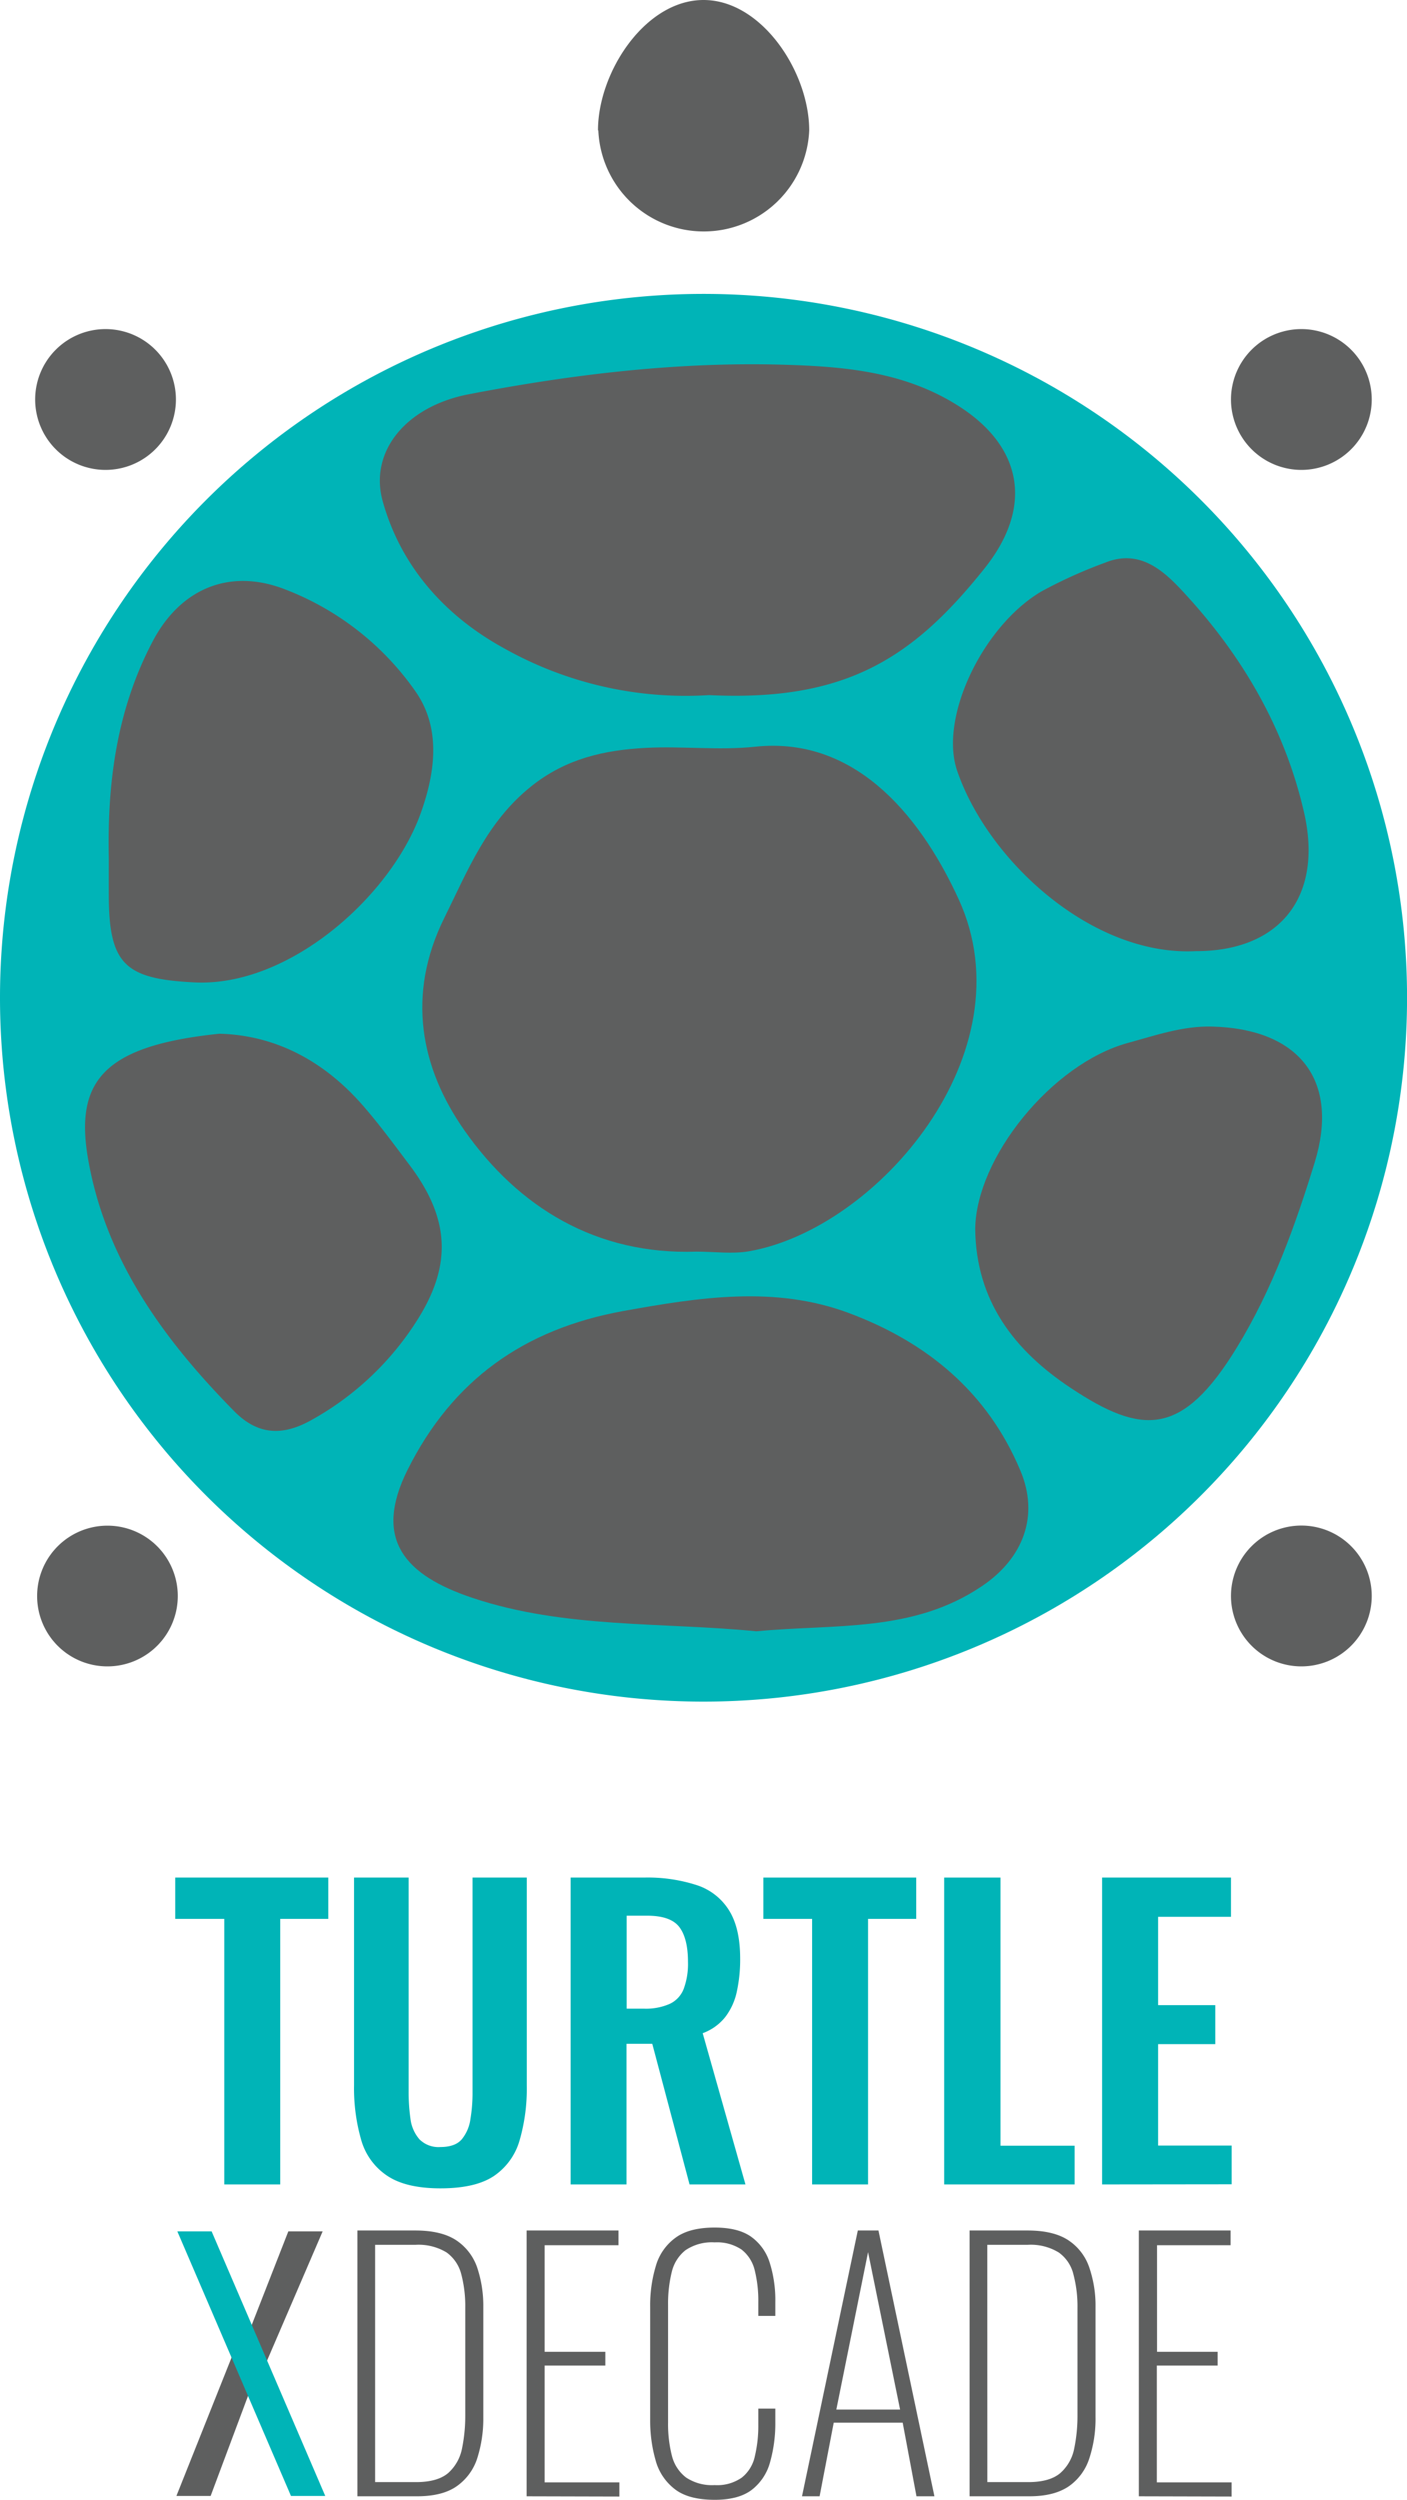 <svg xmlns="http://www.w3.org/2000/svg" viewBox="0 0 286.89 509.48"><defs><style>.cls-1{fill:#00b4b7;}.cls-2,.cls-3{fill:#5e5f5f;}.cls-3{fill-rule:evenodd;}</style></defs><g id="Layer_2" data-name="Layer 2"><g id="Layer_1-2" data-name="Layer 1"><path class="cls-1" d="M45.73,445.2V391.08h-10v-8.42H66.94v8.42h-9.8V445.2Z"/><path class="cls-1" d="M89.8,446q-7,0-10.81-2.54a13,13,0,0,1-5.32-7.25A38.19,38.19,0,0,1,72.19,425V382.66H83.32v43.62a38.3,38.3,0,0,0,.37,5.51A7.82,7.82,0,0,0,85.52,436a5.49,5.49,0,0,0,4.28,1.58c2,0,3.47-.53,4.36-1.58a8.25,8.25,0,0,0,1.77-4.18,32.1,32.1,0,0,0,.42-5.51V382.66h11.06V425a37.86,37.86,0,0,1-1.48,11.28,13.11,13.11,0,0,1-5.29,7.25C98.09,445.2,94.49,446,89.8,446Z"/><path class="cls-1" d="M116.35,445.2V382.66h15A32.52,32.52,0,0,1,142,384.18a12.16,12.16,0,0,1,6.64,5.14c1.52,2.41,2.28,5.69,2.28,9.87a30.57,30.57,0,0,1-.7,6.8,12.88,12.88,0,0,1-2.35,5.11,10.44,10.44,0,0,1-4.59,3.28L152,445.2H140.6L133,416.54h-5.25V445.2Zm11.43-35.82h3.54a12,12,0,0,0,5.29-1,5.6,5.6,0,0,0,2.82-3.09,14.7,14.7,0,0,0,.85-5.45c0-3.12-.57-5.49-1.73-7.05s-3.35-2.36-6.61-2.36h-4.16Z"/><path class="cls-1" d="M165.59,445.2V391.08h-9.94v-8.42h31.17v8.42H177V445.2Z"/><path class="cls-1" d="M192.52,445.2V382.66H204v54.65h15.12v7.89Z"/><path class="cls-1" d="M224.72,445.2V382.66H251v8H236.14v18H247.8v7.95H236.14v20.67h15v7.89Z"/><path class="cls-2" d="M72.88,508.76V454.59H84.7c3.62,0,6.43.7,8.44,2.07a10.93,10.93,0,0,1,4.21,5.63,24.73,24.73,0,0,1,1.2,7.88v22.45a26.66,26.66,0,0,1-1.2,8.27,11.08,11.08,0,0,1-4.11,5.74c-1.94,1.41-4.67,2.13-8.2,2.13Zm3.61-2.89h8.35c2.94,0,5.13-.63,6.57-1.87a9,9,0,0,0,2.8-5,33,33,0,0,0,.66-6.8v-21.8a25.69,25.69,0,0,0-.8-6.84,7.88,7.88,0,0,0-3-4.49,11,11,0,0,0-6.36-1.56H76.49Z"/><path class="cls-2" d="M107.38,508.76V454.59h18.73v3H111.05v21.72h12.38v2.81H111.05v23.8h15.24v2.89Z"/><path class="cls-2" d="M145.75,509.48c-3.57,0-6.3-.72-8.19-2.2a11,11,0,0,1-3.9-5.92,29.31,29.31,0,0,1-1.09-8.2v-23a27.79,27.79,0,0,1,1.15-8.32,10.76,10.76,0,0,1,4-5.76c1.91-1.41,4.58-2.09,8-2.09,3.17,0,5.64.61,7.42,1.86a10.22,10.22,0,0,1,3.81,5.31,25.45,25.45,0,0,1,1.14,8.06V472h-3.47v-2.76a25.73,25.73,0,0,0-.74-6.58,7.57,7.57,0,0,0-2.67-4.18,9,9,0,0,0-5.49-1.47,9.6,9.6,0,0,0-5.95,1.6,8,8,0,0,0-2.81,4.49,27,27,0,0,0-.74,6.68v23.92a26.18,26.18,0,0,0,.8,6.87,8,8,0,0,0,2.88,4.37,9.57,9.57,0,0,0,5.82,1.54,8.73,8.73,0,0,0,5.55-1.54,7.55,7.55,0,0,0,2.64-4.32,26.66,26.66,0,0,0,.71-6.45v-3.28h3.47v2.69a29.12,29.12,0,0,1-1.07,8.23,10.6,10.6,0,0,1-3.75,5.65C151.51,508.79,149,509.48,145.75,509.48Z"/><path class="cls-2" d="M163.53,508.76l11.38-54.17h4.21l11.41,54.17h-3.66l-2.81-15H170l-2.88,15Zm7-17.67h13L177,459Z"/><path class="cls-2" d="M197.7,508.76V454.59h11.84c3.61,0,6.42.7,8.42,2.07a10.76,10.76,0,0,1,4.2,5.63,23.91,23.91,0,0,1,1.22,7.88v22.45a25.78,25.78,0,0,1-1.22,8.27,11.05,11.05,0,0,1-4.09,5.74c-2,1.41-4.68,2.13-8.19,2.13Zm3.62-2.89h8.35c2.94,0,5.13-.63,6.56-1.87a8.94,8.94,0,0,0,2.81-5,33,33,0,0,0,.66-6.8v-21.8a25.64,25.64,0,0,0-.82-6.84,7.67,7.67,0,0,0-3-4.49,10.93,10.93,0,0,0-6.35-1.56h-8.22Z"/><path class="cls-2" d="M232.21,508.76V454.59h18.71v3h-15v21.72h12.36v2.81H235.88v23.8h15.25v2.89Z"/><polygon class="cls-2" points="50.54 488.39 42.95 508.69 35.97 508.69 47.22 480.47 51.34 473.81 58.79 454.77 65.79 454.77 54.47 481.07 50.54 488.39"/><polygon class="cls-1" points="66.32 508.69 59.33 508.69 36.16 454.77 43.15 454.77 66.32 508.69"/><path class="cls-1" d="M0,203.36A143.45,143.45,0,1,1,143.45,346.8,143.44,143.44,0,0,1,0,203.36Z"/><path class="cls-2" d="M7.17,81.43A14.35,14.35,0,1,1,21.52,95.77,14.35,14.35,0,0,1,7.17,81.43Z"/><path class="cls-2" d="M121.93,26.58C121.93,14.69,131.56,0,143.45,0S165,14.69,165,26.58a21.52,21.52,0,0,1-43,0Z"/><path class="cls-2" d="M251,81.43a14.35,14.35,0,1,1,14.36,14.34A14.36,14.36,0,0,1,251,81.43Z"/><path class="cls-2" d="M7.57,325.28A14.34,14.34,0,1,1,21.9,339.62,14.32,14.32,0,0,1,7.57,325.28Z"/><path class="cls-2" d="M251,325.28a14.35,14.35,0,1,1,14.36,14.34A14.35,14.35,0,0,1,251,325.28Z"/><path class="cls-3" d="M142,255.09c-20.4.7-36.28-9-47.31-24.72-8.94-12.73-11.85-27.62-4.11-43.26,4.84-9.79,8.73-19.67,17.75-26.86,7.07-5.66,14.94-7.39,23.38-7.83,7.39-.39,14.89.55,22.2-.23,21.64-2.33,34.69,16.05,41.59,31.14,14.25,31.16-16.56,67.14-42.8,71.69C149.27,255.61,145.61,255.09,142,255.09Z"/><path class="cls-3" d="M154.23,332.47c-19.19-1.9-39.13-.53-57.89-6.81C82.6,321.07,76,313.78,83.11,299.55c9.14-18.26,23.7-28.68,44-32.36,15.54-2.8,30.88-5.2,45.93.4,15.79,5.88,28.25,16,35,32.09,3.92,9.24.61,17.92-7.83,23.59C186.14,332.8,170.09,330.94,154.23,332.47Z"/><path class="cls-3" d="M144.57,141.67a75.64,75.64,0,0,1-41.89-9.6c-11.74-6.45-20.86-16.4-24.63-29.86-2.84-10.13,4.68-19.4,17.59-21.87,21.25-4.09,42.77-6.65,64.39-6,12,.36,24.1,1.37,35,8.14,13.33,8.25,15.94,20.65,5.63,33.47C186,134.3,172.26,143,144.57,141.67Z"/><path class="cls-3" d="M22.18,174.84c-.32-15.46,1.65-30.37,9.05-44.31,5.65-10.59,15.65-14.8,26.9-10.41a57.54,57.54,0,0,1,26.73,21c5,7.34,4,16.17.83,24.88-6.16,16.82-26.81,35.19-46.08,34.22-14-.71-17.39-3.57-17.43-17.67C22.17,180,22.18,177.39,22.18,174.84Z"/><path class="cls-3" d="M243.78,193.85c-21.13,1.05-42.35-18.43-48.62-36.78-3.7-10.86,5.26-29.53,17.22-36.55a97,97,0,0,1,13.05-5.88c7.13-2.86,12.07,1.91,16,6.17,11.84,12.79,20.54,27.62,24.47,44.78S261,193.89,243.78,193.85Z"/><path class="cls-3" d="M44.74,210.68c11.32.29,21.19,5.46,29.1,14.46,3.46,3.94,6.57,8.2,9.74,12.4,7.94,10.6,8.68,19.93,1.75,31.1a59.77,59.77,0,0,1-21.82,20.77c-6.21,3.49-11.19,2.84-15.78-1.82C33.46,273.11,21.61,256.89,18,236.43,15.12,220.21,21.27,213.11,44.74,210.68Z"/><path class="cls-3" d="M198.85,250.47C199,236,214.45,216.79,230,212.55c5.59-1.52,11.15-3.49,17.16-3.33,17.64.45,26.07,10.86,20.91,27.69-4,13-8.66,25.93-15.86,37.7-11.14,18.24-19.29,17.94-33.86,8.28C206.76,275.22,199,265.06,198.85,250.47Z"/></g></g></svg>